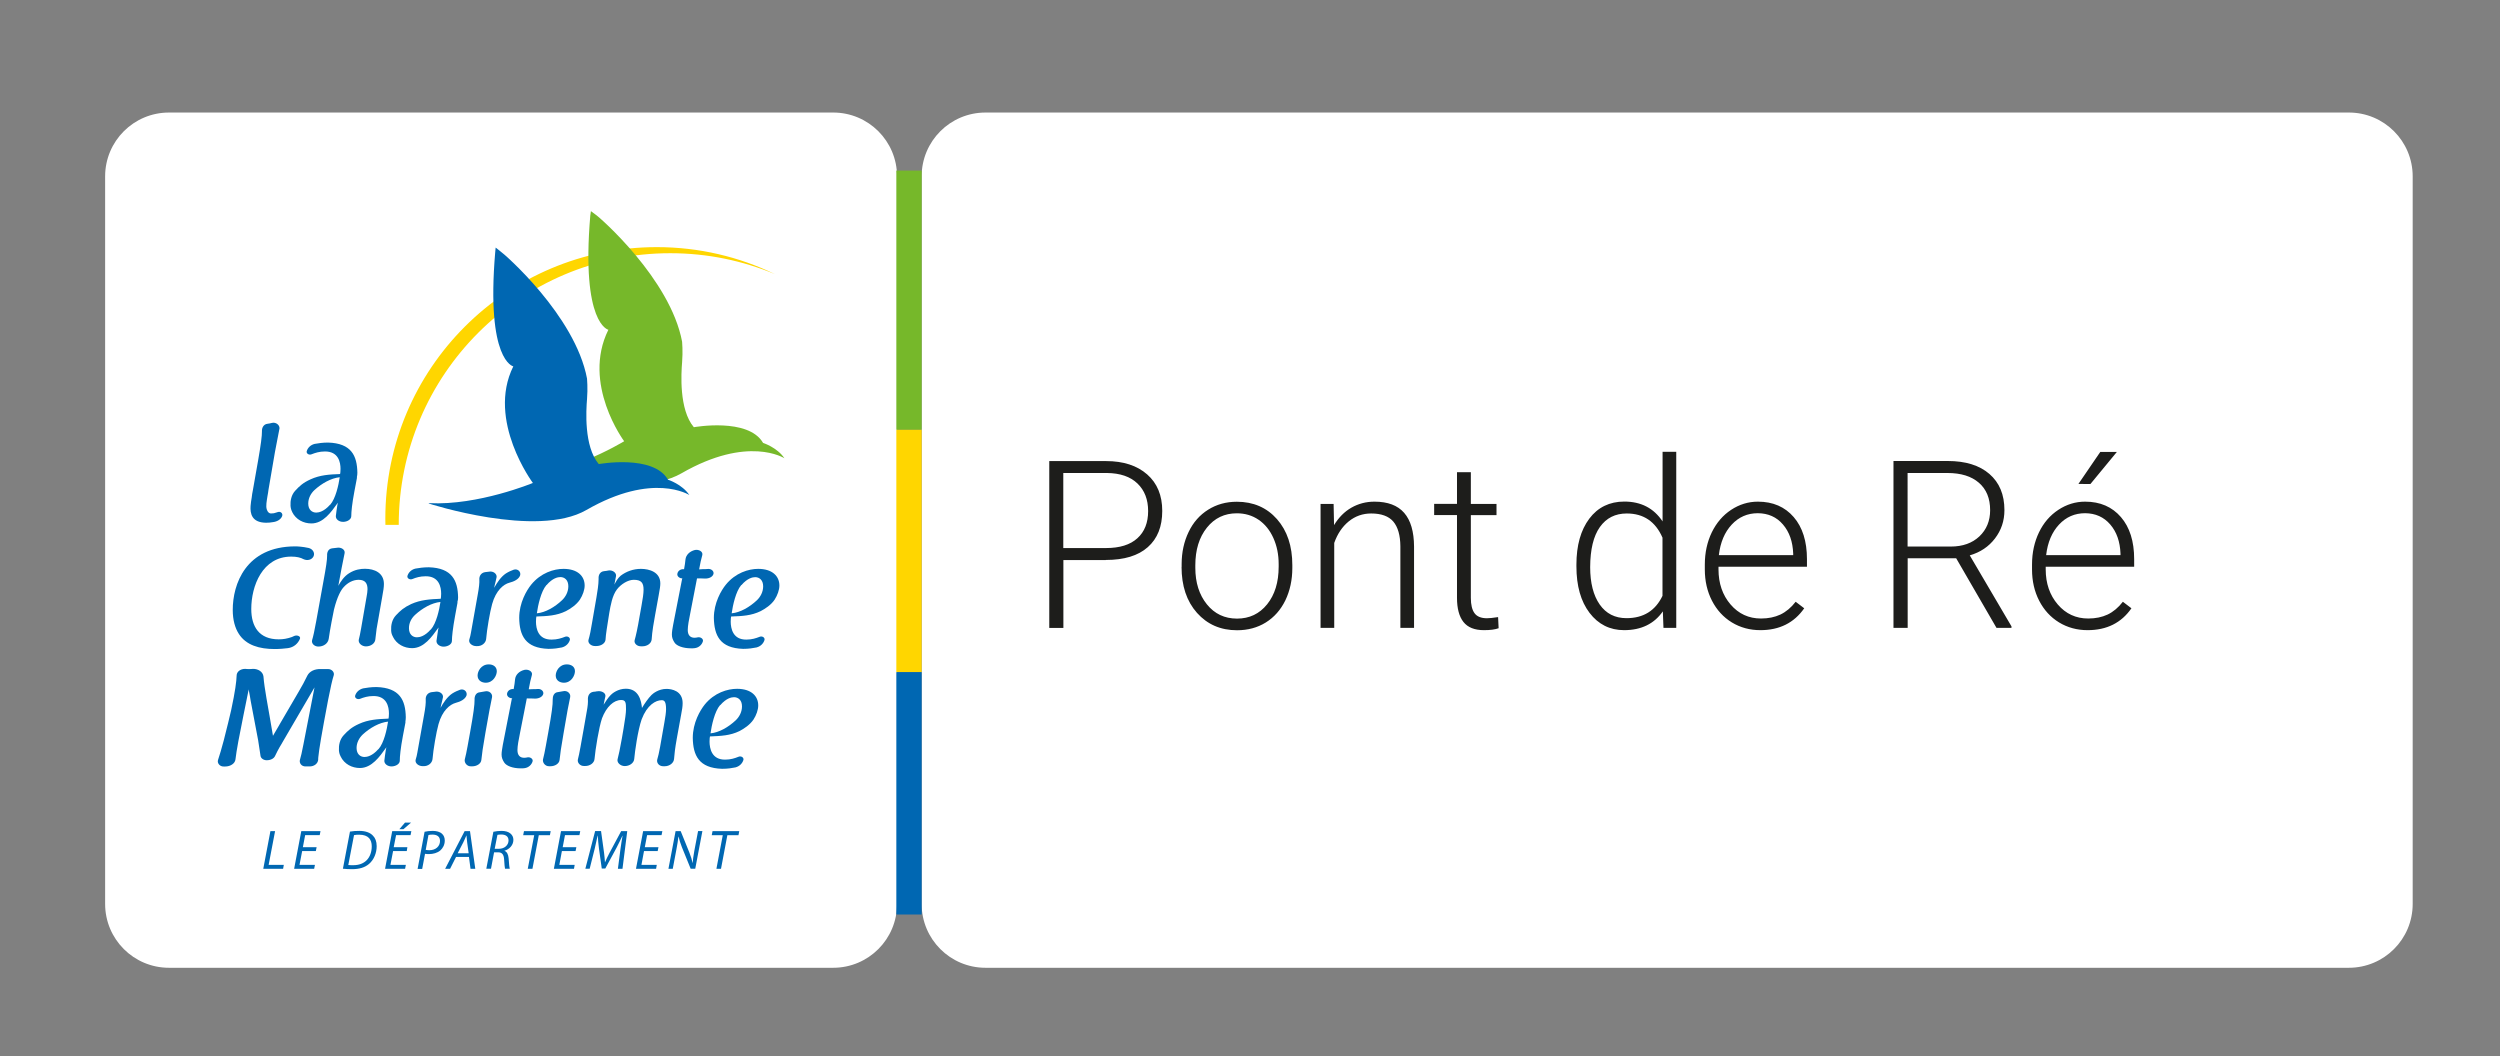 <?xml version="1.0" encoding="UTF-8"?>
<!-- Generator: Adobe Illustrator 27.0.0, SVG Export Plug-In . SVG Version: 6.00 Build 0)  -->
<svg xmlns="http://www.w3.org/2000/svg" xmlns:xlink="http://www.w3.org/1999/xlink" version="1.1" id="Calque_1" x="0px" y="0px" viewBox="0 0 283.46 119.73" style="enable-background:new 0 0 283.46 119.73;" xml:space="preserve">
<rect x="0" y="0" width="283.46" height="119.73" fill="#808080" stroke="none"/>
<style type="text/css">
	.st0{fill:#FFFFFF;}
	.st1{fill:#0067B2;}
	.st2{fill:#FFD600;}
	.st3{fill:#76B82A;}
	.st4{fill:#1D1D1B;}
</style>
<path class="st0" d="M111.74,12.76c-4,0-7.24,3.24-7.24,7.24v82.49c0,4,3.24,7.24,7.24,7.24h154.58c4,0,7.24-3.24,7.24-7.24V20  c0-4-3.24-7.24-7.24-7.24H111.74L111.74,12.76z"></path>
<path class="st0" d="M19.16,12.76c-4,0-7.24,3.24-7.24,7.24v82.49c0,4,3.24,7.24,7.24,7.24h75.31c4,0,7.24-3.24,7.24-7.24V20  c0-4-3.24-7.24-7.24-7.24H19.16L19.16,12.76z"></path>
<path class="st1" d="M30.16,59.27c-1.64-0.02-1.8-1.07-1.75-1.88c0.02-0.33,0.08-0.69,0.13-0.98c0.03-0.18,0.05-0.33,0.05-0.39  c0.03-0.19,0.06-0.32,0.08-0.43c0.06-0.36,0.11-0.6,0.6-3.41c0.3-1.72,0.44-2.76,0.43-3.29c-0.02-0.36,0.17-0.79,0.63-0.84  c0.17-0.02,0.32-0.05,0.51-0.1c0.44-0.11,0.88,0.24,0.85,0.63c-0.08,0.4-0.17,0.87-0.3,1.55c-0.06,0.33-0.14,0.71-0.22,1.15  c-0.24,1.4-0.49,2.86-0.73,4.26c-0.03,0.21-0.06,0.47-0.11,0.69c-0.09,0.59-0.21,1.17-0.08,1.53c0,0,0.11,0.44,0.46,0.46  c0.29,0,0.41-0.03,0.63-0.11c0.02,0,0.11-0.03,0.16-0.05c0.33-0.11,0.6,0.17,0.49,0.46c-0.14,0.37-0.55,0.62-1.03,0.68  C30.71,59.25,30.43,59.27,30.16,59.27L30.16,59.27z"></path>
<path class="st1" d="M33.47,61.95c0.27,0,0.84,0.03,1.52,0.18c0.47,0.11,0.73,0.55,0.57,0.93c-0.18,0.41-0.7,0.55-1.15,0.34  c-0.32-0.18-0.76-0.29-1.39-0.29c-3.27,0-4.53,3.33-4.53,5.94c0,2.01,0.9,3.44,3.11,3.44c0.52,0,0.95-0.07,1.55-0.28h-0.02  c0.08-0.03,0.19-0.08,0.25-0.11c0.33-0.13,0.74,0.05,0.63,0.33c-0.22,0.53-0.69,0.97-1.37,1.06c-0.41,0.05-0.92,0.1-1.5,0.1  c-1.72,0-3.24-0.43-4.06-1.72c-0.43-0.66-0.69-1.58-0.69-2.7C26.38,66.25,27.86,61.96,33.47,61.95L33.47,61.95z"></path>
<path class="st1" d="M36.66,65.98c0.31-1.68,0.44-2.53,0.43-3c-0.02-0.36,0.13-0.76,0.58-0.81c0.17-0.02,0.33-0.03,0.52-0.06  c0.49-0.1,0.98,0.22,0.88,0.63c-0.09,0.46-0.17,0.85-0.33,1.64c-0.13,0.66-0.25,1.36-0.38,2.04c0.28-0.51,0.66-1.07,1.2-1.41  c0.68-0.44,1.34-0.52,1.82-0.52c1.09,0,2.15,0.47,2.15,1.72c0,0.35-0.06,0.76-0.21,1.56l-0.62,3.54c-0.06,0.41-0.11,0.87-0.14,1.17  c-0.03,0.46-0.5,0.81-1.07,0.81c-0.48,0-0.89-0.38-0.81-0.76c0.08-0.28,0.16-0.69,0.27-1.31l0.62-3.59c0.05-0.27,0.1-0.58,0.1-0.82  c0-0.62-0.22-1.07-1.01-1.07c-0.6,0-1.22,0.3-1.7,0.84c-0.28,0.3-0.71,1.01-1.09,2.53c-0.08,0.36-0.46,2.29-0.6,3.33  c-0.08,0.51-0.57,0.87-1.17,0.87c-0.46,0-0.82-0.36-0.71-0.74c0.12-0.38,0.27-1.06,0.47-2.17L36.66,65.98L36.66,65.98z"></path>
<path class="st1" d="M54.16,67.46c0.16-0.85,0.21-1.39,0.19-1.75c-0.03-0.38,0.19-0.77,0.66-0.84c0.16-0.02,0.3-0.03,0.43-0.05  l-0.01,0c0.47-0.1,0.91,0.22,0.88,0.6c-0.02,0.09-0.06,0.28-0.11,0.5c-0.05,0.22-0.13,0.48-0.17,0.73c0.32-0.57,0.76-1.25,1.33-1.63  c0.3-0.19,0.62-0.33,0.9-0.43c0.47-0.14,0.84,0.27,0.71,0.66c-0.15,0.43-0.69,0.69-1.21,0.82c-0.66,0.17-1.53,0.87-1.96,2.42  c-0.24,0.84-0.6,2.92-0.68,3.97c-0.05,0.45-0.49,0.82-1.04,0.8h-0.08c-0.47,0-0.9-0.35-0.79-0.74c0.08-0.27,0.16-0.55,0.19-0.79  L54.16,67.46L54.16,67.46z"></path>
<path class="st1" d="M62.55,72.52c0.62,0,1.11-0.16,1.49-0.31c0.3-0.14,0.65,0.08,0.57,0.36c-0.11,0.36-0.41,0.71-0.9,0.84  c-0.4,0.08-0.88,0.16-1.52,0.16c-2.64-0.08-3.29-1.53-3.32-3.51c0-1.72,0.84-3.13,1.36-3.77c1.09-1.34,2.57-1.79,3.66-1.79  c1.6,0,2.4,0.82,2.4,1.89c0,0.48-0.21,1.09-0.54,1.6c-0.4,0.59-1.06,1.03-1.58,1.3c-1.06,0.52-2.12,0.57-3.35,0.61  c-0.02,0.05-0.05,0.28-0.05,0.6C60.78,71.27,61.01,72.54,62.55,72.52L62.55,72.52z M61.96,66.33c-0.63,0.73-0.96,2.31-1.09,3.21  c0.98-0.09,2.04-0.71,2.86-1.49c0.41-0.39,0.71-0.95,0.71-1.58c0-0.71-0.43-1.04-0.9-1.04c-0.28,0-0.89,0.11-1.56,0.9H61.96  L61.96,66.33z"></path>
<path class="st1" d="M67.63,67.72c0.11-0.65,0.24-1.45,0.24-2.06l0-0.09c-0.02-0.36,0.16-0.76,0.62-0.81  c0.19-0.01,0.35-0.05,0.52-0.08c0.44-0.06,0.88,0.25,0.84,0.62c-0.03,0.19-0.11,0.58-0.19,0.98c0.19-0.37,0.41-0.75,0.71-1  C71,64.8,71.8,64.5,72.67,64.5c0.93,0,2.2,0.35,2.2,1.65c0,0.28-0.05,0.63-0.19,1.37c-0.13,0.71-0.27,1.5-0.4,2.21  c-0.13,0.67-0.35,1.96-0.39,2.76c-0.03,0.46-0.51,0.79-1.04,0.79H72.7c-0.46,0.02-0.84-0.33-0.74-0.7c0.14-0.49,0.32-1.26,0.58-2.81  l0.19-1.06c0.14-0.78,0.24-1.39,0.24-1.85c0-0.79-0.27-1.12-1.11-1.12c-0.66,0-1.45,0.49-1.91,1.09c-0.53,0.69-0.72,1.82-0.87,2.68  l-0.29,1.85c-0.08,0.49-0.11,0.85-0.13,1.15c-0.03,0.44-0.52,0.74-1.04,0.74h-0.13c-0.46,0.02-0.85-0.33-0.77-0.68  c0.17-0.57,0.28-1.17,0.4-1.9L67.63,67.72L67.63,67.72z"></path>
<path class="st1" d="M79.7,64.53c0.22,0,0.43,0,0.58-0.02c0.38-0.03,0.68,0.25,0.62,0.55c-0.08,0.33-0.47,0.54-0.92,0.54  c-0.31-0.02-0.72-0.02-0.95-0.02c-0.08,0.41-0.19,1.01-0.31,1.6c-0.16,0.79-0.33,1.72-0.44,2.27c-0.17,0.82-0.3,1.53-0.3,1.99  c0,0.61,0.32,0.87,0.76,0.87c0.14,0,0.27-0.02,0.39-0.05c0.33-0.05,0.63,0.19,0.57,0.44c-0.1,0.38-0.44,0.73-0.93,0.79  c-0.11,0.02-0.27,0.02-0.4,0.02c-0.98,0-1.63-0.3-1.86-0.61c-0.22-0.32-0.33-0.6-0.33-0.95c0-0.3,0.06-0.65,0.14-1.09l1.03-5.27  l0.13,0c-0.05,0-0.08-0.02-0.11-0.01c-0.35,0-0.62-0.25-0.57-0.52c0.05-0.32,0.36-0.57,0.77-0.52l-0.01,0  c0.08-0.43,0.13-0.76,0.16-1.1c0.05-0.51,0.47-0.93,1.07-1.08c0.46-0.09,0.93,0.19,0.84,0.57c-0.14,0.51-0.24,0.93-0.36,1.63  C79.4,64.55,79.55,64.53,79.7,64.53L79.7,64.53z"></path>
<path class="st1" d="M84.63,72.52c0.62,0,1.1-0.16,1.48-0.31c0.3-0.14,0.65,0.08,0.57,0.36c-0.11,0.36-0.41,0.71-0.9,0.84  c-0.4,0.08-0.89,0.16-1.52,0.16c-2.64-0.08-3.28-1.53-3.32-3.51c0-1.72,0.84-3.13,1.36-3.77c1.09-1.34,2.57-1.79,3.67-1.79  c1.59,0,2.4,0.82,2.4,1.89c0,0.48-0.21,1.09-0.54,1.6c-0.39,0.59-1.06,1.03-1.58,1.3c-1.06,0.52-2.12,0.57-3.35,0.61  c-0.02,0.05-0.05,0.28-0.05,0.6C82.86,71.27,83.1,72.54,84.63,72.52L84.63,72.52z M84.05,66.33c-0.63,0.73-0.96,2.31-1.09,3.21  c0.98-0.09,2.04-0.71,2.86-1.48c0.41-0.39,0.71-0.95,0.71-1.58c0-0.71-0.43-1.04-0.9-1.04c-0.28,0-0.89,0.11-1.56,0.9L84.05,66.33  L84.05,66.33z"></path>
<path class="st1" d="M51.94,67.74c-0.03-1.92-0.68-3.34-3.32-3.42c-0.63,0-1.12,0.08-1.52,0.15c-0.49,0.12-0.79,0.46-0.9,0.82  c-0.08,0.28,0.27,0.49,0.57,0.36c0.38-0.16,0.87-0.31,1.48-0.31c1.53-0.02,1.77,1.22,1.77,1.97c0,0.31-0.03,0.54-0.05,0.58  c-1.23,0.05-2.28,0.12-3.35,0.6c-0.84,0.39-1.24,0.76-1.72,1.27c-0.47,0.5-0.58,1.16-0.55,1.73c0.01,0.26,0.08,0.49,0.2,0.69  l-0.01,0c0.43,0.88,1.3,1.31,2.19,1.31c1.34,0,2.24-1.29,2.94-2.27c0.02-0.01,0.03-0.06,0.05-0.07c0,0.09,0,0.01-0.05,0.28  c-0.06,0.4-0.14,0.89-0.18,1.23c-0.03,0.37,0.38,0.68,0.85,0.66c0.46-0.02,0.9-0.28,0.9-0.65c0-0.48,0.1-1.42,0.35-2.79l0.28-1.53  c0.01-0.04,0.01-0.08,0-0.13C51.92,68.08,51.94,67.92,51.94,67.74L51.94,67.74z M47.08,69.7c0.82-0.75,1.88-1.35,2.86-1.45  c-0.13,0.88-0.46,2.42-1.09,3.13h-0.02c-0.68,0.78-1.28,0.88-1.56,0.88c-0.47,0-0.9-0.33-0.9-1.02  C46.36,70.62,46.66,70.08,47.08,69.7L47.08,69.7z"></path>
<path class="st1" d="M30.21,79.15c0.24,1.4,0.51,2.87,0.74,4.28c0.24-0.43,0.49-0.84,0.7-1.2c0,0.02,0.04-0.08,0.06-0.11l2.16-3.7  c0.33-0.54,0.71-1.26,0.98-1.82c0.25-0.49,0.84-0.76,1.5-0.74h0.81c0.46-0.02,0.79,0.37,0.68,0.71c-0.17,0.52-0.36,1.39-0.63,2.75  c-0.76,4.01-1.03,5.62-1.11,6.46c0,0.06-0.02,0.13-0.02,0.19v0.14c-0.02,0.46-0.46,0.81-1.01,0.79l-0.41,0  c-0.48,0.02-0.76-0.39-0.65-0.76c0.1-0.3,0.22-0.85,0.4-1.77l1.25-6.43c-1.17,1.97-2.32,4.01-3.49,5.98  c-0.22,0.4-0.38,0.65-0.48,0.82c-0.22,0.38-0.22,0.41-0.5,0.97c-0.14,0.31-0.52,0.49-0.95,0.49c-0.36,0-0.66-0.22-0.7-0.49  c-0.05-0.35-0.11-0.76-0.27-1.77c-0.28-1.45-0.57-3.03-0.85-4.49c-0.03-0.21-0.06-0.4-0.09-0.55c-0.1-0.51-0.11-0.57-0.11-0.57  c0-0.03,0-0.08-0.02-0.17c-0.4,1.97-0.8,3.93-1.18,5.91c-0.16,0.87-0.27,1.58-0.32,2.02c-0.05,0.49-0.58,0.82-1.17,0.82l-0.16,0  c-0.44,0.02-0.77-0.38-0.65-0.74c0.19-0.54,0.39-1.27,0.65-2.22c0.28-1.06,0.77-3.11,0.84-3.43c0.46-2.15,0.6-3.27,0.62-3.92  c0-0.44,0.44-0.77,0.98-0.76c0.13,0.02,0.27,0.02,0.41,0.02c0.17,0,0.32,0,0.46-0.02c0.6-0.01,1.12,0.33,1.19,0.85  C29.93,77.43,30.05,78.2,30.21,79.15L30.21,79.15z"></path>
<path class="st1" d="M48.08,81.08c0.16-0.85,0.21-1.39,0.19-1.76c-0.03-0.38,0.19-0.77,0.66-0.84c0.16-0.02,0.3-0.03,0.43-0.05  h-0.02c0.47-0.09,0.92,0.22,0.89,0.6c-0.02,0.09-0.06,0.28-0.11,0.5c-0.05,0.22-0.13,0.48-0.17,0.73c0.31-0.57,0.76-1.25,1.33-1.63  c0.3-0.19,0.62-0.33,0.9-0.43c0.47-0.14,0.84,0.27,0.71,0.67c-0.16,0.42-0.69,0.69-1.21,0.82c-0.67,0.18-1.53,0.87-1.96,2.42  c-0.24,0.84-0.6,2.92-0.68,3.96c-0.05,0.46-0.49,0.82-1.04,0.8l-0.08,0c-0.47,0-0.9-0.35-0.79-0.74c0.08-0.27,0.16-0.55,0.19-0.79  L48.08,81.08L48.08,81.08z"></path>
<path class="st1" d="M55.04,83.08c-0.28,1.58-0.41,2.51-0.46,3.07c-0.03,0.44-0.52,0.74-1.04,0.74l-0.13,0  c-0.46,0.02-0.79-0.41-0.71-0.79c0-0.02,0.02-0.06,0.02-0.08c0.08-0.33,0.19-0.79,0.3-1.43l0.28-1.55c0.38-2.1,0.52-3.14,0.51-3.71  c-0.02-0.36,0.13-0.81,0.62-0.84c0.22-0.03,0.39-0.07,0.57-0.1c0.47-0.11,0.87,0.27,0.79,0.67c-0.02,0.08-0.03,0.16-0.05,0.25  c-0.06,0.28-0.14,0.66-0.24,1.2L55.04,83.08L55.04,83.08z M56.33,76.1c0,0.51-0.43,1.31-1.25,1.31c-0.46,0-0.93-0.25-0.93-0.82  c0-0.47,0.39-1.26,1.27-1.26C55.9,75.33,56.32,75.58,56.33,76.1L56.33,76.1z"></path>
<path class="st1" d="M60.4,78.14c0.22,0,0.42,0,0.58-0.02c0.38-0.03,0.68,0.25,0.62,0.55c-0.08,0.33-0.48,0.54-0.92,0.54  c-0.32-0.02-0.73-0.02-0.95-0.02c-0.08,0.41-0.19,1.01-0.31,1.59c-0.16,0.79-0.33,1.72-0.45,2.28c-0.17,0.82-0.3,1.53-0.3,1.99  c0,0.62,0.32,0.87,0.76,0.87c0.14,0,0.27-0.02,0.39-0.05c0.33-0.05,0.63,0.19,0.57,0.44c-0.1,0.38-0.44,0.73-0.93,0.79  c-0.11,0.02-0.27,0.02-0.4,0.02c-0.98,0-1.62-0.3-1.86-0.62c-0.22-0.32-0.33-0.6-0.33-0.95c0-0.3,0.07-0.65,0.14-1.09l1.03-5.27  l0.13,0c-0.05,0-0.08-0.02-0.11-0.02c-0.35,0-0.61-0.25-0.57-0.52c0.05-0.32,0.36-0.57,0.77-0.52h-0.02  c0.08-0.43,0.13-0.76,0.16-1.11c0.05-0.51,0.47-0.93,1.07-1.07c0.46-0.09,0.93,0.19,0.84,0.57c-0.14,0.51-0.24,0.94-0.36,1.63  C60.1,78.16,60.24,78.14,60.4,78.14L60.4,78.14z"></path>
<path class="st1" d="M63.91,83.08c-0.28,1.58-0.41,2.51-0.46,3.06c-0.03,0.44-0.52,0.74-1.04,0.74h-0.13  c-0.46,0.02-0.79-0.41-0.71-0.79c0-0.02,0.02-0.06,0.02-0.08c0.08-0.33,0.19-0.79,0.3-1.44l0.28-1.55c0.38-2.1,0.52-3.15,0.5-3.71  c-0.01-0.36,0.13-0.81,0.62-0.84c0.22-0.03,0.39-0.07,0.57-0.1c0.47-0.11,0.87,0.27,0.79,0.67c-0.01,0.08-0.03,0.16-0.05,0.25  c-0.06,0.28-0.14,0.66-0.24,1.2L63.91,83.08L63.91,83.08z M65.19,76.1c0,0.51-0.43,1.31-1.25,1.31c-0.46,0-0.93-0.25-0.93-0.82  c0-0.47,0.39-1.26,1.26-1.26C64.76,75.33,65.19,75.58,65.19,76.1L65.19,76.1z"></path>
<path class="st1" d="M75.57,78.11c0.57,0,1.83,0.21,1.83,1.61c0,0.38-0.06,0.74-0.17,1.31c-0.16,0.87-0.33,1.83-0.49,2.7  c-0.2,1.1-0.28,1.83-0.31,2.3c-0.03,0.49-0.52,0.85-1.07,0.85l-0.13,0c-0.49,0.02-0.81-0.38-0.71-0.76c0.1-0.3,0.21-0.82,0.32-1.41  c0.16-0.9,0.33-1.9,0.49-2.79c0.1-0.55,0.19-1.15,0.19-1.49c0-0.85-0.17-1.04-0.49-1.04c-0.68,0-1.66,0.54-2.28,2.18  c-0.44,1.29-0.76,3.6-0.84,4.5c-0.05,0.46-0.54,0.79-1.07,0.79c-0.49,0-0.9-0.38-0.82-0.76c0.13-0.47,0.27-1.17,0.49-2.38l0.19-1.11  c0.17-1.01,0.28-1.77,0.28-2.18c0-0.76-0.03-1.06-0.55-1.06c-0.84,0-1.67,0.76-2.17,2.07c-0.36,1.06-0.76,3.58-0.85,4.61  c-0.03,0.46-0.52,0.81-1.06,0.8l-0.12,0c-0.44,0.02-0.79-0.36-0.71-0.73c0.1-0.35,0.17-0.77,0.3-1.44c0.22-1.26,0.49-2.7,0.7-3.96  c0.13-0.67,0.16-1.11,0.14-1.41c-0.02-0.39,0.14-0.79,0.61-0.87c0.08-0.02,0.21-0.02,0.28-0.03c0.05-0.02,0.13-0.03,0.19-0.03  c0.44-0.08,0.98,0.18,0.9,0.59c-0.05,0.17-0.11,0.52-0.19,0.9c0,0.02-0.02,0.03-0.02,0.05c0.24-0.39,0.52-0.82,0.82-1.12  c0.16-0.17,0.81-0.71,1.71-0.71c1.47,0,1.75,1.36,1.83,2.18c0.28-0.47,0.7-1.09,1.08-1.47C74.03,78.64,74.67,78.11,75.57,78.11  L75.57,78.11z"></path>
<path class="st1" d="M82.23,86.13c0.61,0,1.1-0.16,1.49-0.32c0.3-0.14,0.65,0.08,0.57,0.36c-0.11,0.36-0.41,0.71-0.9,0.84  c-0.39,0.08-0.88,0.16-1.52,0.16c-2.64-0.08-3.29-1.53-3.32-3.51c0-1.72,0.84-3.13,1.36-3.78c1.09-1.34,2.58-1.78,3.66-1.78  c1.6,0,2.41,0.82,2.4,1.9c0,0.47-0.21,1.09-0.54,1.59c-0.4,0.59-1.06,1.03-1.58,1.3c-1.06,0.52-2.12,0.56-3.35,0.61  c-0.02,0.05-0.05,0.28-0.05,0.6C80.46,84.88,80.7,86.15,82.23,86.13L82.23,86.13z M81.65,79.94c-0.63,0.73-0.96,2.31-1.09,3.21  c0.98-0.09,2.04-0.71,2.86-1.48c0.41-0.39,0.71-0.95,0.71-1.58c0-0.71-0.43-1.04-0.9-1.04c-0.29,0-0.88,0.11-1.56,0.9H81.65  L81.65,79.94z"></path>
<path class="st1" d="M46.01,81.32c-0.03-1.93-0.68-3.34-3.32-3.42c-0.63,0-1.12,0.08-1.52,0.15c-0.49,0.13-0.79,0.46-0.9,0.82  c-0.08,0.28,0.27,0.49,0.57,0.36c0.38-0.15,0.87-0.31,1.49-0.31c1.53-0.02,1.77,1.22,1.77,1.98c0,0.3-0.03,0.54-0.05,0.58  c-1.23,0.05-2.28,0.11-3.35,0.6c-0.84,0.38-1.25,0.76-1.72,1.27c-0.47,0.5-0.58,1.16-0.55,1.73c0.02,0.26,0.08,0.49,0.2,0.69  l-0.01,0c0.43,0.88,1.3,1.31,2.19,1.31c1.34,0,2.25-1.3,2.94-2.27c0.02-0.01,0.03-0.06,0.05-0.08c0,0.09,0,0.02-0.05,0.28  c-0.06,0.4-0.14,0.89-0.17,1.23c-0.03,0.37,0.38,0.68,0.85,0.66c0.46-0.02,0.9-0.28,0.9-0.65c0-0.48,0.09-1.42,0.35-2.79l0.29-1.53  c0.01-0.04,0.01-0.08,0-0.13C45.99,81.66,46.01,81.5,46.01,81.32L46.01,81.32z M41.14,83.27c0.82-0.75,1.88-1.35,2.86-1.45  c-0.13,0.88-0.46,2.42-1.09,3.13l-0.02,0c-0.68,0.77-1.28,0.88-1.56,0.88c-0.47,0-0.9-0.32-0.9-1.02  C40.43,84.2,40.73,83.66,41.14,83.27L41.14,83.27z"></path>
<path class="st1" d="M40.52,53.6c-0.03-1.93-0.68-3.34-3.32-3.42c-0.63,0-1.12,0.08-1.52,0.15c-0.49,0.12-0.79,0.46-0.9,0.82  c-0.08,0.28,0.27,0.49,0.57,0.35c0.38-0.15,0.87-0.31,1.49-0.31c1.53-0.01,1.77,1.22,1.77,1.97c0,0.31-0.03,0.54-0.05,0.59  c-1.23,0.04-2.28,0.11-3.35,0.6c-0.84,0.38-1.25,0.76-1.72,1.27c-0.47,0.5-0.58,1.16-0.55,1.73c0.02,0.26,0.08,0.49,0.19,0.69  l-0.01,0c0.43,0.88,1.3,1.31,2.19,1.31c1.34,0,2.24-1.29,2.94-2.27c0.02-0.01,0.03-0.06,0.05-0.08c0,0.09,0,0.02-0.05,0.28  c-0.06,0.4-0.14,0.9-0.17,1.23c-0.03,0.37,0.38,0.68,0.85,0.66c0.46-0.01,0.9-0.28,0.9-0.65c0-0.48,0.09-1.42,0.35-2.79l0.29-1.53  c0.01-0.04,0.01-0.09,0-0.14C40.5,53.94,40.52,53.78,40.52,53.6L40.52,53.6z M35.66,55.56c0.82-0.75,1.88-1.35,2.86-1.45  c-0.13,0.88-0.46,2.42-1.09,3.13l-0.02,0c-0.68,0.77-1.28,0.88-1.56,0.88c-0.47,0-0.9-0.33-0.9-1.02  C34.95,56.48,35.25,55.94,35.66,55.56L35.66,55.56z"></path>
<path class="st2" d="M45.21,59.5c0-17,13.78-30.79,30.79-30.79c4.21,0,8.21,0.85,11.86,2.37c-4.05-1.96-8.59-3.06-13.39-3.06  c-17,0-30.78,13.78-30.78,30.79c0,0.23,0,0.47,0.01,0.7l1.52,0C45.21,59.51,45.21,59.5,45.21,59.5L45.21,59.5z"></path>
<path class="st3" d="M66.93,24.43c-1.05,12.34,2.05,12.96,2.05,12.96c-3.05,6.14,1.79,12.64,1.79,12.64s-7.8,4.74-11.3,2.87  l-0.11,0.02c0,0,12.27,3.99,17.9,0.75c7.58-4.37,11.68-1.71,11.68-1.71c-0.82-1.23-2.42-1.74-2.42-1.74  c-1.67-2.9-7.85-1.78-7.85-1.78c-1.7-2.01-1.43-6.14-1.33-7.37c0.1-1.23,0-2.32,0-2.32c-1.33-7.13-9.42-14.19-9.83-14.43L67,23.94  L66.93,24.43L66.93,24.43z"></path>
<path class="st1" d="M56.15,28.59c-1.05,12.34,2.05,12.95,2.05,12.95c-3.05,6.14,2.22,13.22,2.22,13.22s-6.2,2.57-11.73,2.29  l-0.11,0.03c0,0,12.27,3.99,17.9,0.75c7.58-4.37,11.68-1.7,11.68-1.7c-0.82-1.23-2.42-1.74-2.42-1.74c-1.67-2.9-7.85-1.77-7.85-1.77  c-1.7-2.01-1.43-6.14-1.33-7.37c0.1-1.23,0-2.32,0-2.32c-1.33-7.13-9.42-14.19-9.82-14.43l-0.54-0.43L56.15,28.59L56.15,28.59z"></path>
<polygon class="st1" points="30.66,94.24 31.19,94.24 30.46,98.06 32.18,98.06 32.1,98.51 29.85,98.51 30.66,94.24 "></polygon>
<polygon class="st1" points="35.81,96.5 34.26,96.5 33.96,98.06 35.71,98.06 35.62,98.51 33.35,98.51 34.16,94.24 36.34,94.24   36.25,94.69 34.6,94.69 34.34,96.06 35.9,96.06 35.81,96.5 "></polygon>
<path class="st1" d="M39.68,94.29c0.33-0.06,0.69-0.08,1.06-0.08c0.71,0,1.26,0.2,1.57,0.57c0.23,0.23,0.4,0.62,0.4,1.16  c0,0.77-0.31,1.54-0.86,2.01c-0.49,0.42-1.12,0.6-1.94,0.6c-0.37,0-0.76-0.02-1.03-0.05L39.68,94.29L39.68,94.29z M39.49,98.08  c0.19,0.02,0.39,0.02,0.55,0.02c0.68,0,1.17-0.2,1.53-0.56c0.39-0.39,0.58-0.97,0.58-1.58c0-0.76-0.37-1.32-1.43-1.32  c-0.19,0-0.43,0.01-0.58,0.05L39.49,98.08L39.49,98.08z"></path>
<path class="st1" d="M46.12,96.5h-1.55l-0.3,1.56h1.75l-0.09,0.45l-2.27,0l0.81-4.27h2.17l-0.09,0.45h-1.64l-0.27,1.37l1.55,0  L46.12,96.5L46.12,96.5z M46.61,93.27l-0.87,0.75h-0.46l0.64-0.75H46.61L46.61,93.27z"></path>
<path class="st1" d="M48.14,94.31c0.23-0.06,0.58-0.1,0.93-0.1c0.41,0,0.81,0.1,1.05,0.33c0.2,0.18,0.31,0.44,0.31,0.77  c0,0.48-0.23,0.88-0.51,1.12c-0.33,0.28-0.81,0.41-1.29,0.41c-0.17,0-0.3-0.01-0.44-0.03l-0.32,1.71l-0.52,0L48.14,94.31  L48.14,94.31z M48.27,96.36c0.15,0.03,0.27,0.04,0.42,0.04c0.72,0,1.2-0.45,1.2-1.05c0-0.51-0.36-0.72-0.85-0.72  c-0.21,0-0.37,0.02-0.46,0.05L48.27,96.36L48.27,96.36z"></path>
<path class="st1" d="M51.71,97.16l-0.68,1.35l-0.56,0l2.21-4.27h0.61l0.6,4.27l-0.54,0l-0.18-1.35H51.71L51.71,97.16z M53.14,96.75  l-0.17-1.23c-0.02-0.22-0.06-0.54-0.08-0.79l-0.01,0c-0.11,0.25-0.22,0.52-0.35,0.78l-0.64,1.24H53.14L53.14,96.75z"></path>
<path class="st1" d="M55.94,94.31c0.26-0.06,0.61-0.1,0.93-0.1c0.42,0,0.79,0.1,1.02,0.31c0.2,0.17,0.32,0.41,0.32,0.7  c0,0.63-0.48,1.09-1.01,1.24l-0.01,0.01c0.3,0.1,0.44,0.42,0.48,0.85c0.04,0.6,0.08,1.01,0.13,1.18h-0.54  c-0.03-0.09-0.07-0.54-0.1-1.03c-0.03-0.59-0.25-0.83-0.67-0.83l-0.47,0l-0.35,1.86h-0.53L55.94,94.31L55.94,94.31z M56.09,96.24  h0.47c0.67,0,1.1-0.44,1.1-0.95c0-0.46-0.34-0.67-0.82-0.67c-0.21,0-0.34,0.02-0.44,0.04L56.09,96.24L56.09,96.24z"></path>
<polygon class="st1" points="60.57,94.7 59.32,94.7 59.41,94.24 62.44,94.24 62.35,94.7 61.09,94.7 60.37,98.51 59.84,98.51   60.57,94.7 "></polygon>
<polygon class="st1" points="65.26,96.5 63.71,96.5 63.42,98.06 65.16,98.06 65.08,98.51 62.8,98.51 63.61,94.24 65.79,94.24   65.7,94.69 64.06,94.69 63.8,96.06 65.35,96.06 65.26,96.5 "></polygon>
<path class="st1" d="M70.06,98.51l0.3-2.31c0.06-0.41,0.15-1.03,0.23-1.44l-0.02,0c-0.2,0.43-0.44,0.94-0.67,1.37l-1.27,2.35l-0.4,0  l-0.32-2.3c-0.06-0.49-0.11-0.99-0.13-1.43h-0.02c-0.09,0.39-0.22,1.04-0.32,1.44l-0.58,2.31h-0.49l1.11-4.27h0.67l0.34,2.45  c0.04,0.37,0.09,0.75,0.1,1.07h0.02c0.13-0.32,0.32-0.7,0.5-1.05l1.32-2.46h0.69l-0.54,4.27H70.06L70.06,98.51z"></path>
<polygon class="st1" points="74.57,96.5 73.02,96.5 72.73,98.06 74.47,98.06 74.39,98.51 72.11,98.51 72.92,94.24 75.1,94.24   75.01,94.69 73.37,94.69 73.11,96.06 74.66,96.06 74.57,96.5 "></polygon>
<path class="st1" d="M75.79,98.51l0.81-4.27h0.58l0.98,2.42c0.19,0.48,0.29,0.82,0.37,1.19l0.01-0.01c0.03-0.39,0.07-0.74,0.18-1.34  l0.43-2.27h0.49l-0.81,4.27h-0.52l-0.98-2.41c-0.2-0.53-0.3-0.82-0.39-1.23l-0.02,0.01c-0.04,0.4-0.11,0.82-0.22,1.41l-0.42,2.23  L75.79,98.51L75.79,98.51z"></path>
<polygon class="st1" points="81.95,94.7 80.7,94.7 80.79,94.24 83.82,94.24 83.73,94.7 82.47,94.7 81.75,98.51 81.23,98.51   81.95,94.7 "></polygon>
<polygon class="st3" points="101.63,19.34 104.5,19.34 104.5,48.73 101.63,48.73 101.63,19.34 "></polygon>
<polygon class="st2" points="101.63,48.73 104.5,48.73 104.5,76.21 101.63,76.21 101.63,48.73 "></polygon>
<polygon class="st1" points="101.63,76.21 104.5,76.21 104.5,103.69 101.63,103.69 101.63,76.21 "></polygon>
<path class="st4" d="M125.38,63.49c2.08,0,3.67-0.48,4.76-1.45c1.1-0.97,1.64-2.34,1.64-4.11c0-1.76-0.57-3.14-1.71-4.14  c-1.14-1-2.69-1.51-4.66-1.51h-6.44v18.92h1.6v-7.7H125.38L125.38,63.49z M120.57,53.63h4.95c1.49,0.02,2.64,0.41,3.45,1.19  c0.81,0.78,1.21,1.82,1.21,3.13c0,1.32-0.41,2.35-1.22,3.08c-0.81,0.74-2,1.11-3.55,1.11h-4.85V53.63L120.57,53.63z M133.97,64.27  c0,2.17,0.58,3.9,1.75,5.22c1.17,1.31,2.68,1.97,4.54,1.97c1.22,0,2.31-0.29,3.26-0.88c0.95-0.59,1.69-1.43,2.22-2.51  c0.52-1.09,0.79-2.31,0.79-3.67v-0.32c0-2.17-0.58-3.9-1.74-5.22c-1.16-1.31-2.68-1.97-4.55-1.97c-1.21,0-2.3,0.3-3.25,0.9  c-0.96,0.6-1.7,1.44-2.22,2.53c-0.52,1.08-0.79,2.3-0.79,3.65V64.27L133.97,64.27z M135.53,64.1c0-1.76,0.44-3.18,1.31-4.27  c0.87-1.09,2.01-1.63,3.39-1.63c0.93,0,1.75,0.24,2.47,0.73c0.72,0.49,1.28,1.18,1.68,2.07c0.4,0.89,0.6,1.88,0.6,2.95v0.3  c0,1.77-0.44,3.19-1.31,4.27c-0.87,1.08-2.01,1.62-3.41,1.62c-1.41,0-2.55-0.54-3.42-1.62c-0.87-1.08-1.31-2.46-1.31-4.14V64.1  L135.53,64.1z M149.73,57.13v14.06h1.55v-9.63c0.36-1.02,0.9-1.83,1.64-2.44c0.74-0.6,1.59-0.9,2.55-0.9c1.15,0,1.99,0.31,2.51,0.92  c0.52,0.62,0.79,1.55,0.8,2.81v9.24h1.55v-9.22c-0.01-1.7-0.38-2.97-1.12-3.82c-0.74-0.85-1.86-1.27-3.37-1.27  c-0.95,0-1.82,0.23-2.61,0.68c-0.79,0.45-1.45,1.12-1.97,1.98l-0.05-2.4H149.73L149.73,57.13z M165.2,53.53v3.6h-2.59v1.27h2.59  v9.38c0,1.2,0.24,2.12,0.73,2.74c0.49,0.62,1.26,0.93,2.33,0.93c0.7,0,1.26-0.07,1.66-0.22l-0.06-1.26c-0.58,0.09-1,0.13-1.26,0.13  c-0.66,0-1.13-0.19-1.41-0.57c-0.28-0.38-0.42-0.96-0.42-1.74v-9.38h2.91v-1.27h-2.91v-3.6H165.2L165.2,53.53z M178.74,64.21  c0,2.22,0.5,3.98,1.49,5.28c0.99,1.3,2.3,1.96,3.92,1.96c1.93,0,3.4-0.71,4.39-2.13l0.07,1.87h1.45V51.23h-1.55v7.89  c-1-1.5-2.44-2.25-4.34-2.25c-1.67,0-3,0.65-3.97,1.94c-0.97,1.3-1.46,3.03-1.46,5.22V64.21L178.74,64.21z M181.4,59.76  c0.73-1.03,1.75-1.54,3.05-1.54c1.9,0,3.25,0.91,4.05,2.74v6.6c-0.81,1.69-2.17,2.53-4.08,2.53c-1.31,0-2.32-0.52-3.04-1.55  c-0.72-1.03-1.08-2.45-1.08-4.24C180.31,62.3,180.67,60.79,181.4,59.76L181.4,59.76z M204.57,68.97l-0.97-0.74  c-0.52,0.67-1.1,1.15-1.73,1.45c-0.64,0.3-1.37,0.45-2.2,0.45c-1.39,0-2.54-0.53-3.45-1.59c-0.91-1.06-1.37-2.39-1.37-3.98v-0.3  h10.03V63.4c0-2.02-0.5-3.61-1.5-4.77c-1-1.16-2.35-1.75-4.06-1.75c-1.09,0-2.1,0.31-3.04,0.93c-0.94,0.62-1.66,1.47-2.19,2.55  c-0.52,1.08-0.79,2.3-0.79,3.65v0.56c0,1.31,0.27,2.49,0.81,3.54c0.54,1.05,1.29,1.87,2.25,2.46c0.97,0.59,2.05,0.88,3.24,0.88  C201.76,71.45,203.42,70.62,204.57,68.97L204.57,68.97L204.57,68.97z M202.16,59.47c0.73,0.85,1.11,1.95,1.16,3.3v0.17h-8.43  c0.17-1.45,0.66-2.6,1.46-3.46c0.8-0.86,1.79-1.29,2.96-1.29C200.48,58.2,201.44,58.62,202.16,59.47L202.16,59.47z M226.37,71.19  h1.7v-0.17l-4.73-8.05c1.2-0.35,2.15-0.99,2.86-1.92c0.71-0.93,1.07-1.99,1.07-3.21c0-1.76-0.57-3.12-1.7-4.1  c-1.13-0.98-2.71-1.47-4.73-1.47h-6.15v18.92h1.61V63.3h5.5L226.37,71.19L226.37,71.19z M216.3,53.63h4.51  c1.53,0,2.72,0.37,3.57,1.11c0.85,0.74,1.27,1.77,1.27,3.11c0,1.21-0.41,2.2-1.22,2.97c-0.81,0.76-1.89,1.15-3.24,1.15h-4.9V53.63  L216.3,53.63z M241.67,68.97l-0.97-0.74c-0.52,0.67-1.1,1.15-1.73,1.45c-0.64,0.3-1.37,0.45-2.2,0.45c-1.39,0-2.54-0.53-3.45-1.59  c-0.91-1.06-1.37-2.39-1.37-3.98v-0.3h10.03V63.4c0-2.02-0.5-3.61-1.5-4.77c-1-1.16-2.35-1.75-4.06-1.75c-1.09,0-2.1,0.31-3.04,0.93  c-0.94,0.62-1.67,1.47-2.19,2.55c-0.52,1.08-0.79,2.3-0.79,3.65v0.56c0,1.31,0.27,2.49,0.81,3.54c0.54,1.05,1.29,1.87,2.25,2.46  c0.97,0.59,2.05,0.88,3.24,0.88C238.87,71.45,240.53,70.62,241.67,68.97L241.67,68.97L241.67,68.97z M239.27,59.47  c0.73,0.85,1.11,1.95,1.16,3.3v0.17h-8.43c0.17-1.45,0.66-2.6,1.46-3.46c0.8-0.86,1.79-1.29,2.96-1.29  C237.59,58.2,238.54,58.62,239.27,59.47L239.27,59.47z M235.66,54.87l1.36,0.01l3-3.64h-1.88L235.66,54.87L235.66,54.87z"></path>
</svg>

